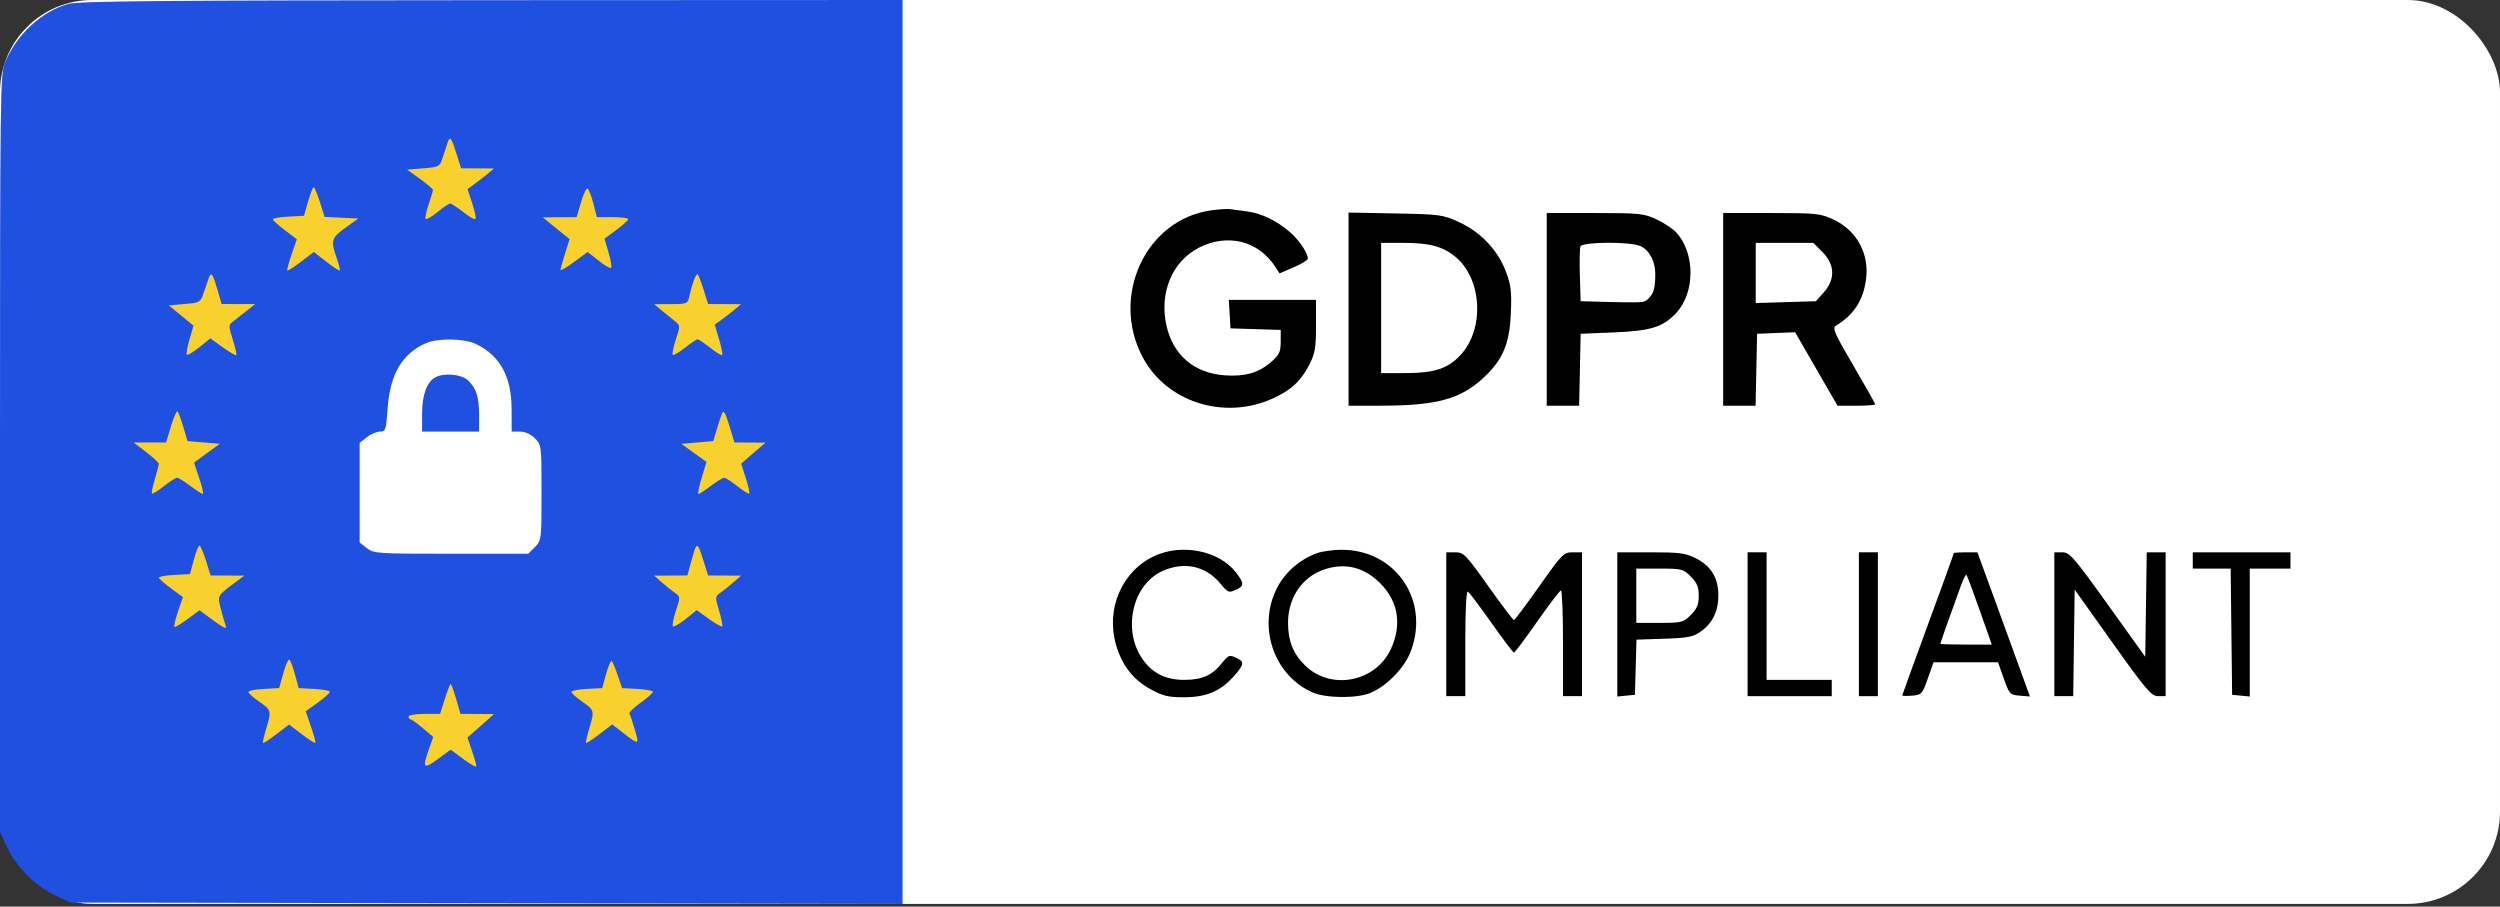 <svg width="921" height="334" viewBox="0 0 921 334" fill="none" xmlns="http://www.w3.org/2000/svg">
<rect x="0" y="0" width="921" height="334" fill="#333333" stroke="none"/>
<rect width="921" height="333" rx="34" fill="white"/>
<rect x="36.539" y="47.688" width="96" height="237" fill="#F8D12E"/>
<rect x="118.539" y="30.688" width="96" height="75" fill="#F8D12E"/>
<rect x="118.539" y="239.688" width="96" height="75" fill="#F8D12E"/>
<rect x="118.539" y="119.688" width="96" height="88" fill="white"/>
<rect x="204.539" y="59.688" width="90" height="237" fill="#F8D12E"/>
<path fill-rule="evenodd" clip-rule="evenodd" d="M25.223 1.42C15.458 4.046 6.034 12.764 1.81 23.08C0.093 27.273 0 34.679 0 167V306.5L2.67 312.196C6.076 319.463 13.037 326.424 20.304 329.83L26 332.5L179.25 332.763L332.5 333.025V166.513V0L181.25 0.067C61.387 0.121 29.009 0.402 25.223 1.42ZM164.992 52.25C164.747 52.938 163.973 55.3 163.273 57.5C162.003 61.49 161.984 61.501 156 62L150 62.5L154.75 65.92C157.363 67.8 159.5 69.633 159.5 69.991C159.5 70.35 158.774 72.773 157.888 75.376C157.001 77.979 156.528 80.361 156.836 80.669C157.145 80.978 159.098 79.829 161.176 78.115C163.255 76.402 165.351 75 165.834 75C166.317 75 168.485 76.404 170.652 78.121C172.819 79.837 174.842 80.991 175.148 80.685C175.454 80.38 174.922 77.777 173.967 74.901L172.23 69.672L174.788 67.809C176.194 66.784 178.392 65.073 179.672 64.006L182 62.067L175.933 62.033L169.865 62L168.132 56.5C166.354 50.86 165.769 50.069 164.992 52.25ZM113.484 74.25L111.993 79.5L106.247 79.8C103.086 79.965 100.514 80.415 100.531 80.8C100.548 81.185 102.539 82.989 104.957 84.81L109.351 88.119L107.423 93.724C106.363 96.806 105.65 99.484 105.841 99.674C106.031 99.864 108.308 98.4 110.9 96.421L115.614 92.821L120.223 96.412C122.757 98.387 124.986 99.847 125.176 99.657C125.366 99.467 124.842 97.385 124.011 95.03C121.765 88.666 122.059 87.656 127.25 83.92L132 80.5L125.786 80.203L119.573 79.906L117.854 74.453C116.908 71.454 115.874 69 115.554 69C115.235 69 114.303 71.362 113.484 74.25ZM214.047 74.487L212.444 80L206.222 80.033L200 80.067L202.5 82.152C203.875 83.299 206.09 85.097 207.423 86.149L209.846 88.06L208.173 93.368C207.253 96.287 206.5 99.012 206.5 99.423C206.5 99.834 208.75 98.519 211.499 96.501L216.499 92.831L220.545 96.036C222.771 97.799 224.84 98.994 225.142 98.691C225.444 98.389 225.018 95.841 224.193 93.029L222.695 87.917L227.058 84.708C229.458 82.944 231.44 81.162 231.461 80.75C231.482 80.338 228.885 80 225.689 80H219.878L218.597 75.002C217.893 72.254 216.941 69.773 216.483 69.489C216.024 69.206 214.928 71.455 214.047 74.487ZM76.98 102.25C76.729 102.938 75.913 105.3 75.167 107.5C73.825 111.456 73.746 111.505 67.985 112L62.159 112.5L66.725 116.232L71.292 119.963L69.8 125.052C68.979 127.851 68.546 130.38 68.838 130.671C69.129 130.962 71.198 129.73 73.435 127.932L77.503 124.663L82.062 127.937C84.57 129.738 86.806 131.027 87.032 130.802C87.257 130.576 86.679 128.009 85.748 125.096C84.231 120.352 84.214 119.679 85.587 118.65C86.429 118.017 88.667 116.267 90.56 114.761L94 112.022L87.821 112.011L81.642 112L80.043 106.5C78.413 100.893 77.792 100.03 76.98 102.25ZM255.603 103.25C255.136 104.488 254.437 106.963 254.048 108.75C253.345 111.984 253.311 112 247.171 112.033L241 112.067L243.5 114.152C244.875 115.299 247.054 117.068 248.342 118.084C250.677 119.927 250.679 119.946 248.99 125.031C248.058 127.835 247.546 130.38 247.852 130.685C248.158 130.991 250.181 129.837 252.348 128.121C254.515 126.404 256.608 125 257 125C257.392 125 259.485 126.404 261.652 128.121C263.819 129.837 265.795 131.038 266.043 130.791C266.29 130.543 265.777 127.927 264.901 124.978L263.308 119.615L265.827 117.781C267.212 116.772 269.392 115.073 270.672 114.006L273 112.067L266.933 112.033L260.865 112L259.132 106.5C258.178 103.475 257.185 101 256.924 101C256.664 101 256.069 102.012 255.603 103.25ZM157 126.389C148.144 130.258 143.7 137.791 142.806 150.45C142.243 158.43 142.055 159 139.986 159C138.767 159 136.584 159.933 135.135 161.073L132.5 163.145V181.5V199.855L135.135 201.927C137.66 203.914 138.952 204 166.18 204H194.591L197.045 201.545C199.465 199.125 199.5 198.843 199.5 181.5C199.5 164.157 199.465 163.875 197.045 161.455C195.514 159.923 193.446 159 191.545 159H188.5L188.478 150.75C188.446 138.656 184.175 130.921 175.169 126.647C171.001 124.669 161.254 124.531 157 126.389ZM160.25 139.08C157.176 140.87 155.5 145.588 155.5 152.45V159H166H176.5V153.065C176.5 146.161 175.496 143.006 172.373 140.096C169.919 137.81 163.373 137.261 160.25 139.08ZM63.002 156.994L61.183 163H55.198H49.212L53.856 166.546C56.41 168.496 58.5 170.449 58.5 170.887C58.5 171.324 57.842 173.87 57.037 176.544C56.232 179.219 55.761 181.594 55.991 181.824C56.22 182.053 58.181 180.837 60.348 179.121C62.515 177.404 64.705 176 65.216 176C65.726 176 67.911 177.337 70.072 178.972C72.232 180.607 74.313 181.957 74.696 181.972C75.079 181.987 74.517 179.455 73.446 176.343C72.376 173.232 71.5 170.609 71.5 170.513C71.5 170.417 73.638 168.8 76.25 166.92L81 163.5L75.04 163L69.081 162.5L67.54 157.31C66.693 154.455 65.735 151.865 65.41 151.553C65.086 151.242 64.002 153.69 63.002 156.994ZM266.031 152.233C265.628 153.186 264.734 155.886 264.045 158.233L262.79 162.5L256.895 163L251 163.5L255.633 166.835L260.265 170.17L258.474 176.085C257.489 179.338 256.98 181.987 257.342 181.972C257.704 181.957 259.768 180.607 261.928 178.972C264.089 177.337 266.274 176 266.784 176C267.295 176 269.485 177.404 271.652 179.121C273.819 180.837 275.783 182.05 276.017 181.816C276.25 181.583 275.679 179.007 274.747 176.092L273.052 170.793L277.526 166.926L282 163.06L276.286 163.03L270.572 163L268.667 156.75C267.281 152.201 266.564 150.972 266.031 152.233ZM71.39 206.25L69.99 211.5L64.245 211.8C61.085 211.965 58.518 212.415 58.539 212.8C58.56 213.185 60.562 214.959 62.988 216.743L67.397 219.986L65.502 225.493C64.46 228.522 63.945 231 64.357 231C64.769 231 66.994 229.611 69.302 227.914L73.498 224.828L78.694 228.642C82.401 231.364 83.685 231.924 83.176 230.599C82.785 229.578 81.95 226.703 81.323 224.21C80.078 219.267 79.862 219.632 87.328 214.059L90 212.063L83.801 212.032L77.602 212L75.868 206.5C74.915 203.475 73.832 201 73.462 201C73.092 201 72.16 203.363 71.39 206.25ZM256.213 201.75C255.991 202.162 255.23 204.637 254.524 207.25L253.24 212L247.12 212.032L241 212.063L243.695 214.437C245.178 215.742 247.363 217.491 248.552 218.324C250.687 219.82 250.693 219.903 249.005 224.984C248.065 227.814 247.567 230.401 247.899 230.732C248.23 231.063 250.337 229.859 252.581 228.055L256.661 224.776L261.141 227.994C263.605 229.764 265.818 231.016 266.057 230.776C266.297 230.536 265.788 227.966 264.926 225.064C263.402 219.93 263.417 219.747 265.484 218.298C266.653 217.48 268.822 215.742 270.305 214.437L273 212.063L266.933 212.032L260.865 212L259.132 206.5C257.403 201.017 256.98 200.329 256.213 201.75ZM104.3 248.25L102.844 253.5L97.172 253.8C94.052 253.965 91.5 254.466 91.5 254.914C91.5 255.362 93.3 256.975 95.5 258.5C100.006 261.623 100.058 261.828 98.037 268.544C97.232 271.219 96.711 273.545 96.88 273.713C97.049 273.882 99.282 272.42 101.843 270.464L106.5 266.908L111.157 270.464C113.718 272.42 115.969 273.864 116.159 273.674C116.35 273.484 115.631 270.788 114.563 267.683L112.621 262.038L117.06 258.849C119.502 257.096 121.5 255.31 121.5 254.88C121.5 254.451 118.915 253.965 115.755 253.8L110.01 253.5L108.61 248.25C107.84 245.363 106.883 243 106.483 243C106.083 243 105.101 245.363 104.3 248.25ZM223.308 248.22L221.844 253.5L216.172 253.8C213.052 253.965 210.5 254.466 210.5 254.914C210.5 255.362 212.3 256.975 214.5 258.5C219.006 261.623 219.058 261.828 217.037 268.544C216.232 271.219 215.711 273.545 215.88 273.713C216.049 273.882 218.293 272.411 220.868 270.445L225.549 266.871L229.275 269.768C235.475 274.589 235.561 274.57 233.85 268.781C232.992 265.877 232.105 263.195 231.88 262.822C231.655 262.45 233.503 260.686 235.986 258.903C238.469 257.12 240.5 255.31 240.5 254.88C240.5 254.451 237.949 253.965 234.832 253.8L229.164 253.5L227.582 248.821C226.712 246.247 225.724 243.871 225.386 243.541C225.049 243.21 224.114 245.316 223.308 248.22ZM163.868 257.5L162.135 263H156.317C153.106 263 150.5 263.448 150.5 264C150.5 264.55 150.838 265.007 151.25 265.015C151.662 265.023 153.711 266.486 155.803 268.265L159.606 271.5L158.053 275.876C155.524 283.002 155.985 283.548 161.264 279.673L166.028 276.176L170.764 279.684C173.369 281.613 175.5 282.779 175.5 282.274C175.5 281.769 174.76 279.184 173.856 276.53L172.211 271.704L177.106 267.39L182 263.077L175.821 263.038L169.642 263L168.043 257.5C167.164 254.475 166.255 252 166.023 252C165.792 252 164.822 254.475 163.868 257.5Z" fill="#2050E0"/>
<path d="M420.994 131.656C408.983 109.12 422.076 80.899 446.118 77.501C448.975 77.097 452.213 76.896 453.313 77.054C454.413 77.212 457.267 77.606 459.655 77.931C464.91 78.644 470.527 81.399 475.336 85.622C478.704 88.578 481.813 93.222 481.813 95.294C481.813 95.804 479.467 97.23 476.599 98.464L471.384 100.707L469.849 98.337C463.624 88.731 452.307 85.863 441.749 91.217C431.865 96.229 427.009 107.829 429.721 119.948C432.174 130.908 440.061 137.57 451.444 138.294C458.844 138.766 463.803 137.292 468.399 133.258C471.304 130.707 471.813 129.61 471.813 125.901V121.542L462.563 121.255L453.313 120.967L453.011 115.717L452.708 110.467H468.761H484.813V120C484.813 128.097 484.45 130.244 482.406 134.25C479.287 140.363 475.608 143.77 468.813 146.836C450.982 154.881 429.787 148.153 420.994 131.656Z" fill="black"/>
<path d="M496.813 149.467V113.884V78.302L514.063 78.634C530.613 78.954 531.566 79.084 537.547 81.847C545.522 85.53 551.801 92.158 554.76 100.018C556.658 105.057 556.939 107.421 556.595 115.467C556.111 126.83 553.619 132.626 546.328 139.346C537.937 147.081 529.105 149.446 508.563 149.459L496.813 149.467Z" fill="black"/>
<path d="M569.813 149.467V113.967V78.467L587.563 78.477C604.12 78.486 605.649 78.645 610.313 80.844C613.063 82.141 616.304 84.281 617.515 85.598C624.536 93.237 624.536 107.774 617.515 115.301C612.69 120.473 608.171 121.896 594.813 122.449L582.313 122.967L582.034 136.217L581.755 149.467H575.784H569.813Z" fill="black"/>
<path d="M634.813 149.467V113.967V78.467L652.563 78.477C669.154 78.486 670.647 78.642 675.43 80.869C683.887 84.807 688.59 93.256 687.491 102.536C686.554 110.446 683.09 115.885 676.388 119.967C674.955 120.84 675.768 122.713 682.779 134.691C687.198 142.24 690.813 148.652 690.813 148.941C690.813 149.23 687.693 149.467 683.879 149.467H676.944L669.129 135.929L661.313 122.392L654.313 122.679L647.313 122.967L647.034 136.217L646.755 149.467H640.784H634.813Z" fill="black"/>
<path d="M411.168 237.617C407.301 224.316 413.295 210.412 425.306 204.818C435.426 200.105 449.234 202.908 455.341 210.915C458.462 215.007 458.439 215.861 455.164 217.353C452.706 218.473 452.296 218.295 449.488 214.889C444.186 208.457 436.171 206.759 428.197 210.38C417.409 215.279 413.514 231.437 420.517 242.237C424.141 247.825 429.19 250.467 436.249 250.467C442.837 250.467 446.643 248.777 450.152 244.293C452.44 241.37 452.9 241.185 455.24 242.252C458.557 243.763 458.482 244.636 454.658 248.991C449.735 254.598 444.509 256.842 436.313 256.868C430.417 256.887 428.458 256.424 423.89 253.929C417.473 250.424 413.357 245.147 411.168 237.617Z" fill="black"/>
<path d="M470.235 217.037C473.169 211.04 478.62 206.193 485.129 203.793C486.88 203.147 490.82 202.585 493.885 202.543C513.886 202.27 526.847 220.938 519.776 239.836C517.5 245.92 511.11 252.572 505.003 255.217C500.081 257.349 488.497 257.28 483.541 255.089C469.415 248.845 463.27 231.273 470.235 217.037Z" fill="black"/>
<path d="M532.813 256.467V229.967V203.467H536.12C539.214 203.467 540 204.274 548.293 215.967C553.169 222.842 557.419 228.446 557.736 228.421C558.053 228.396 562.269 222.771 567.104 215.921C575.465 204.077 576.065 203.467 579.354 203.467H582.813V229.967V256.467H579.313H575.813V236.967C575.813 226.242 575.476 217.488 575.063 217.514C574.65 217.54 570.713 222.698 566.313 228.975C561.913 235.252 558.067 240.406 557.767 240.427C557.466 240.449 553.732 235.53 549.468 229.496C545.205 223.462 541.288 218.26 540.764 217.937C540.175 217.573 539.813 224.788 539.813 236.908V256.467H536.313H532.813Z" fill="black"/>
<path d="M595.813 256.594V230.03V203.467H608.101C618.862 203.467 620.941 203.747 624.828 205.717C630.366 208.524 633.044 212.962 633.044 219.333C633.044 225.165 630.915 229.545 626.578 232.638C623.775 234.638 621.869 235.015 613.097 235.307L602.881 235.647L602.597 245.807L602.313 255.967L599.063 256.28L595.813 256.594Z" fill="black"/>
<path d="M643.813 256.467V229.967V203.467H647.313H650.813V226.967V250.467H662.813H674.813V253.467V256.467H659.313H643.813Z" fill="black"/>
<path d="M684.813 256.467V229.967V203.467H688.313H691.813V229.967V256.467H688.313H684.813Z" fill="black"/>
<path d="M710.313 229.941C715.538 215.722 719.813 203.949 719.813 203.778C719.813 203.607 721.763 203.467 724.146 203.467H728.478L734.602 220.217C737.97 229.429 742.322 241.382 744.273 246.778L747.821 256.588L744.067 256.278C740.457 255.979 740.232 255.737 738.189 249.967L736.066 243.967H724.193H712.321L710.2 249.967C708.178 255.684 707.907 255.982 704.446 256.277C702.448 256.448 700.813 256.409 700.813 256.19C700.813 255.971 705.088 244.159 710.313 229.941Z" fill="black"/>
<path d="M756.813 256.467V229.967V203.467H759.761C762.446 203.467 763.945 205.19 776.511 222.717L790.313 241.967L790.585 222.717L790.856 203.467H794.335H797.813V229.967V256.467H795.039C792.576 256.467 790.698 254.267 778.289 236.842L764.313 217.216L764.042 236.842L763.771 256.467H760.292H756.813Z" fill="black"/>
<path d="M807.813 209.467V206.467V203.467H825.813H843.813V206.467V209.467H836.313H828.813V233.03V256.594L825.563 256.28L822.313 255.967L822.045 232.717L821.776 209.467H814.795H807.813Z" fill="black"/>
<path d="M714.812 237.157C714.812 236.851 719.391 223.941 722.438 215.654C723.31 213.283 724.212 211.532 724.443 211.762C724.673 211.993 726.868 217.87 729.32 224.823L733.779 237.465H724.295C719.079 237.465 714.812 237.327 714.812 237.157Z" fill="white"/>
<path d="M602.812 229.469V219.469V209.469H611.39C619.536 209.469 620.114 209.616 622.89 212.392C625.182 214.685 625.812 216.211 625.812 219.469C625.812 222.727 625.182 224.253 622.89 226.546C620.114 229.322 619.536 229.469 611.39 229.469H602.812Z" fill="white"/>
<path d="M474.508 229.469C474.485 220.401 479.561 212.746 487.466 209.928C495.259 207.149 502.433 208.828 508.443 214.837C515.144 221.539 516.546 230.202 512.377 239.155C506.725 251.294 490.319 254.436 480.83 245.197C476.438 240.92 474.526 236.161 474.508 229.469Z" fill="white"/>
<path d="M646.812 111.646V100.557V89.469H657.412H668.013L671.412 92.869C675.988 97.445 676.167 102.92 671.896 107.703L668.981 110.969L657.896 111.307L646.812 111.646Z" fill="white"/>
<path d="M582.021 101.541C581.862 96.357 581.96 91.52 582.24 90.791C582.903 89.062 600.602 88.958 604.339 90.661C607.632 92.161 609.811 96.284 609.811 101.016C609.811 103.841 609.625 106.898 608.5 108.5C607.375 110.102 606.559 110.967 605 111.252C603.441 111.537 592.625 111.252 592.625 111.252L582.311 110.966L582.021 101.541Z" fill="white"/>
<path d="M508.812 137.469V113.469V89.469H516.946C526.653 89.469 531.505 90.766 536.167 94.609C546.052 102.758 546.994 121.265 538.01 130.845C533.383 135.78 528.418 137.422 518.062 137.447L508.812 137.469Z" fill="white"/>
</svg>
